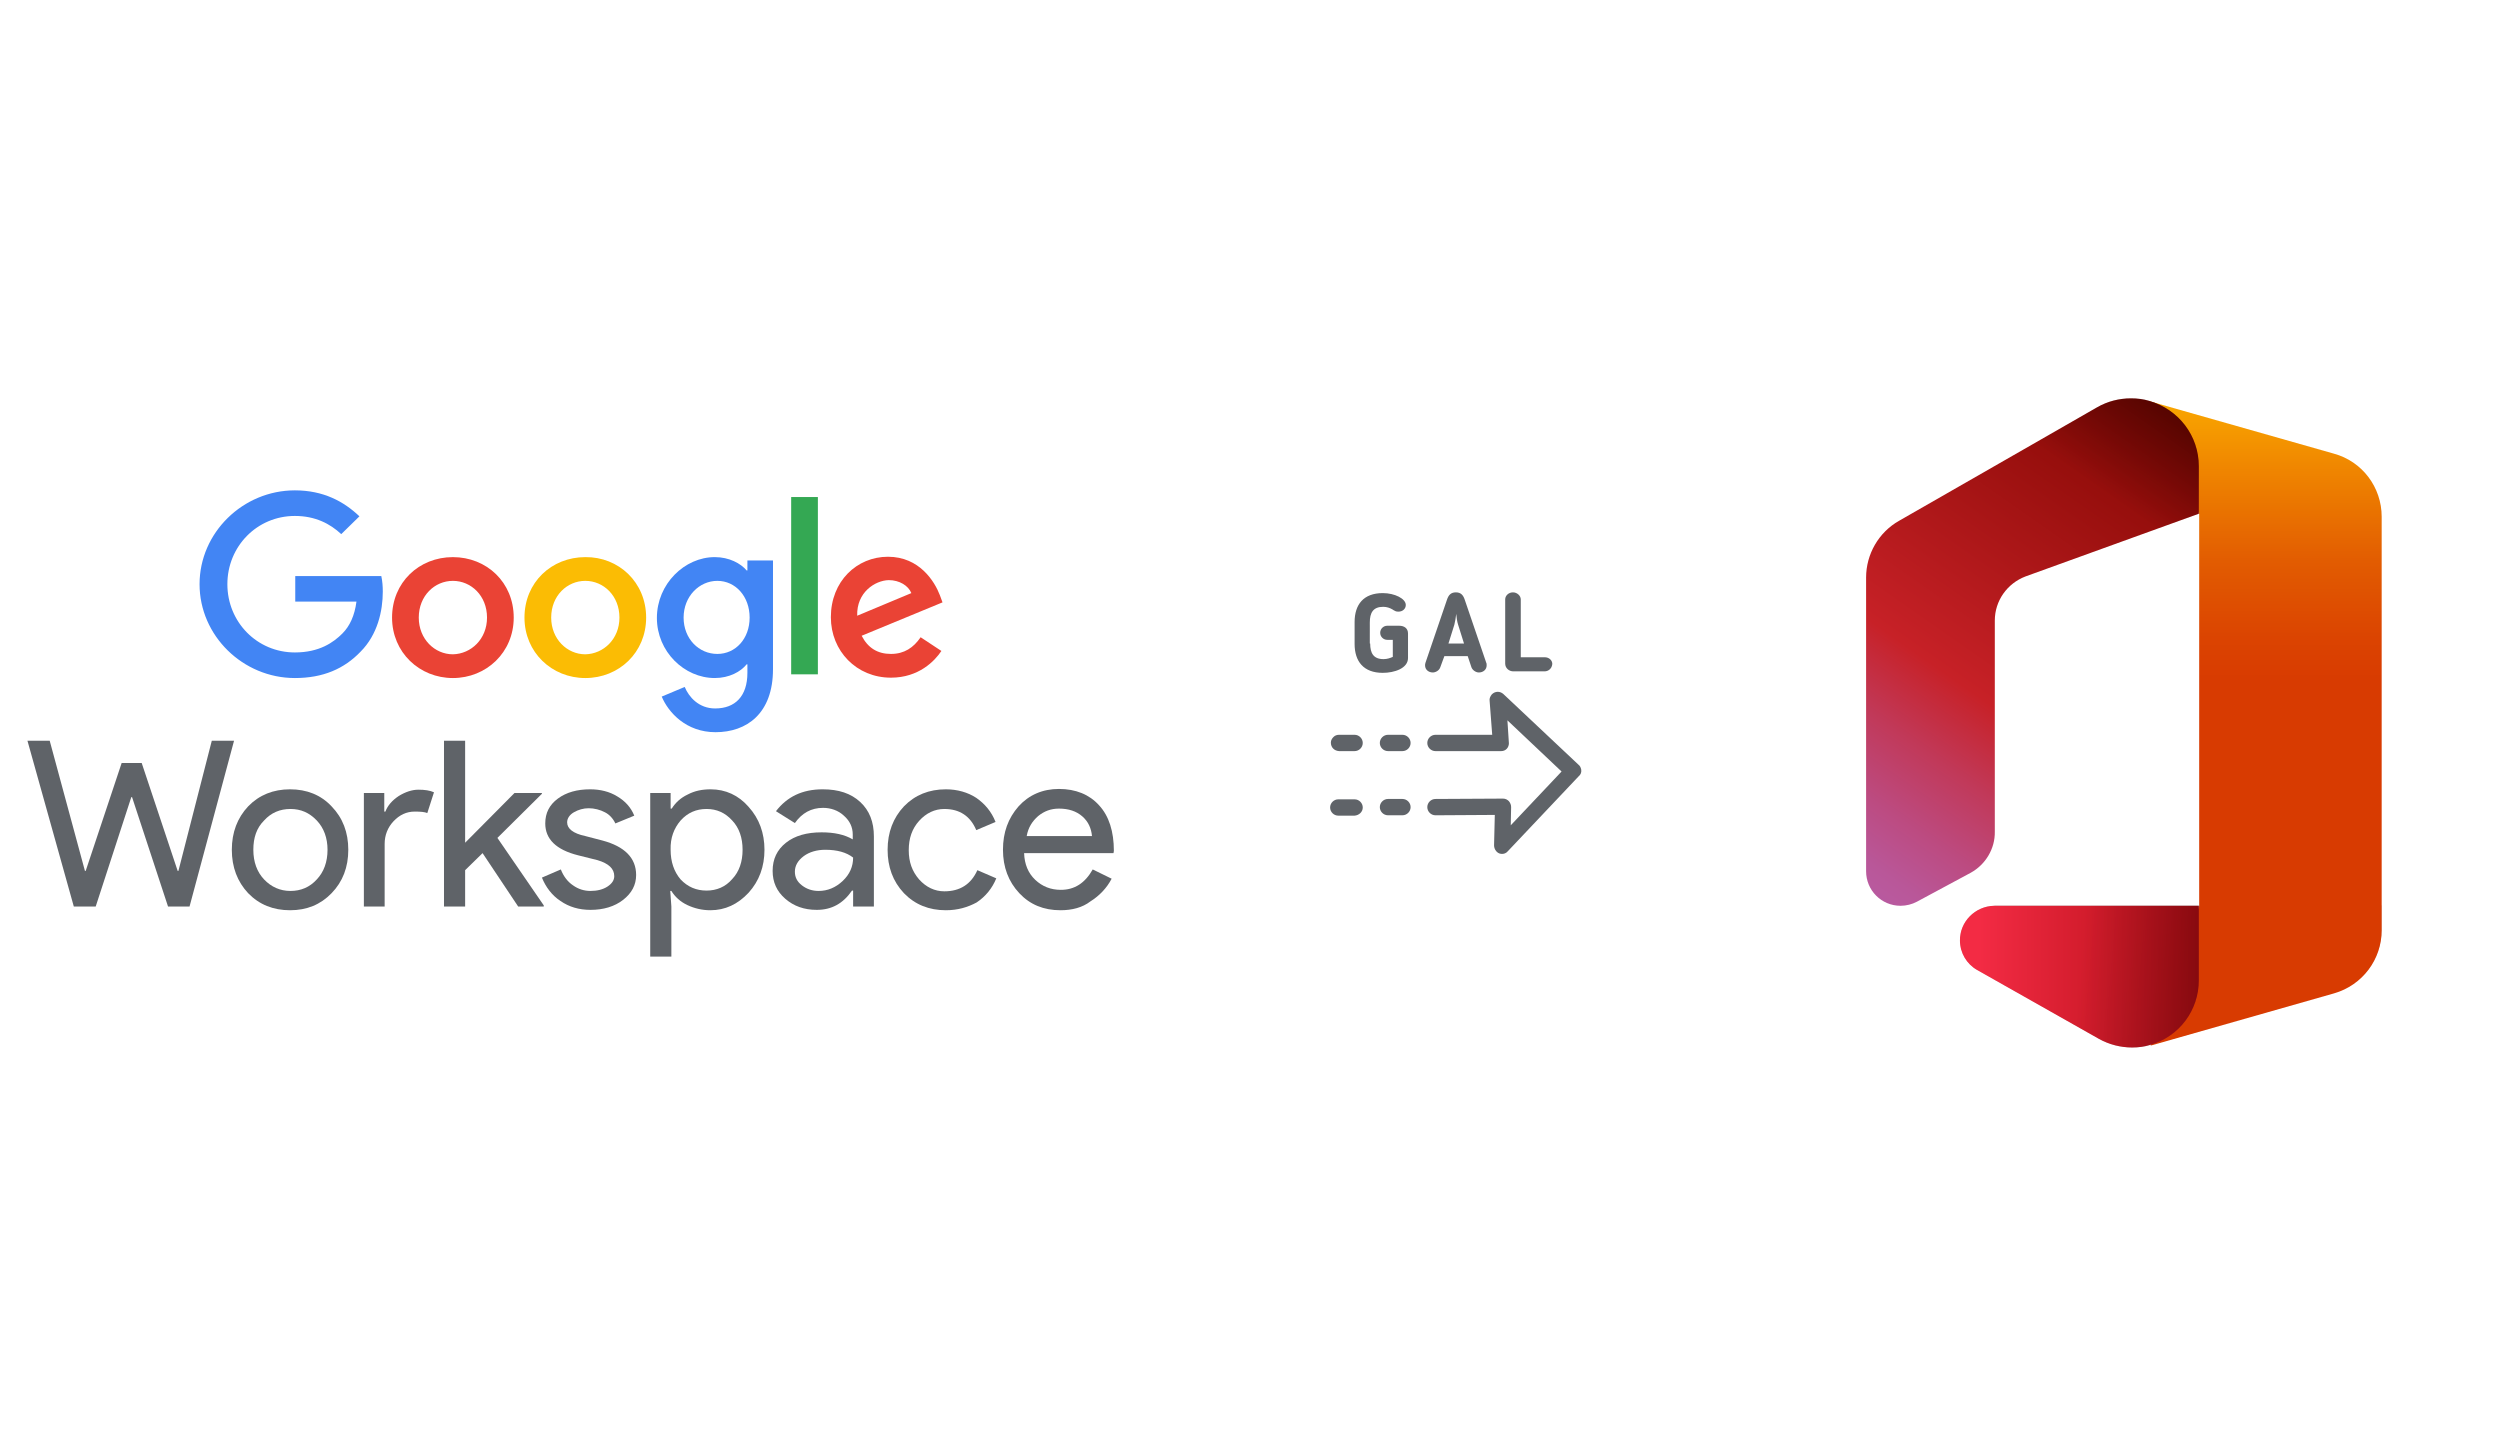 <?xml version="1.0" encoding="utf-8"?>
<!-- Generator: Adobe Illustrator 26.3.1, SVG Export Plug-In . SVG Version: 6.00 Build 0)  -->
<svg version="1.1" id="Layer_1" xmlns="http://www.w3.org/2000/svg" xmlns:xlink="http://www.w3.org/1999/xlink" x="0px" y="0px"
	 viewBox="0 0 674 390" style="enable-background:new 0 0 674 390;" xml:space="preserve">
<style type="text/css">
	.st0{fill-rule:evenodd;clip-rule:evenodd;fill:#FFFFFF;}
	.st1{fill-rule:evenodd;clip-rule:evenodd;fill:#D4D4D4;}
	.st2{fill-rule:evenodd;clip-rule:evenodd;fill:#3669D6;}
	.st3{fill-rule:evenodd;clip-rule:evenodd;fill:#3A81F4;}
	.st4{fill-rule:evenodd;clip-rule:evenodd;fill:#FAFAFA;}
	.st5{fill-rule:evenodd;clip-rule:evenodd;fill:#E0E0E0;}
	.st6{fill:#F7F7F7;}
	.st7{fill:#594165;}
	.st8{fill:#5F6368;}
	.st9{fill:#2F63AD;}
	.st10{fill:#FFFFFF;stroke:#FFFFFF;stroke-miterlimit:10;}
	.st11{fill:#F2F2F2;}
	.st12{fill:#F14336;}
	.st13{fill:#D32E2A;}
	.st14{fill:#FFB62B;}
	.st15{fill:#F4F7FB;}
	.st16{fill:#E5E5E5;}
	.st17{fill-rule:evenodd;clip-rule:evenodd;fill:#8E8E8E;}
	.st18{fill:#8E8E8E;}
	.st19{fill:#FBBB00;}
	.st20{fill:#518EF8;}
	.st21{fill:#28B446;}
	.st22{fill:#F6961C;}
	.st23{fill:#036EB1;}
	.st24{fill:#249FBD;}
	.st25{fill:#D62C5D;}
	.st26{fill:#4C368B;}
	.st27{fill-rule:evenodd;clip-rule:evenodd;fill:#594165;}
	.st28{fill-rule:evenodd;clip-rule:evenodd;fill:#2F63AD;}
	.st29{opacity:0.5;fill:#FFFFFF;}
	.st30{opacity:0.5;}
	.st31{fill:#EDEDED;}
	.st32{fill:#A3C53A;}
	.st33{fill:url(#SVGID_1_);}
	.st34{opacity:0.2;fill:#56C7DA;enable-background:new    ;}
	.st35{fill:url(#SVGID_00000124851449167937606200000015677693072909829791_);}
	.st36{fill:url(#SVGID_00000003098184723616451040000002310869228773073794_);}
	.st37{fill:url(#SVGID_00000084496820167305671800000018037382846266571403_);}
	.st38{fill:url(#SVGID_00000008849276415760014510000000179844929434843781_);}
	.st39{fill:url(#SVGID_00000139254765212516819730000001271282378932683686_);}
	.st40{fill:url(#SVGID_00000008833108639230150280000010956657811871080861_);}
	.st41{fill:url(#SVGID_00000140732217246354008050000003918095875194580670_);}
	.st42{fill:url(#SVGID_00000106112767505755901370000005593928575740586406_);}
	.st43{fill:url(#SVGID_00000088837164545876716600000016028188738059417235_);}
	.st44{fill:url(#SVGID_00000177478793528237997220000012948545890681881498_);}
	.st45{fill:url(#SVGID_00000126308686300647510550000012465149407637518476_);}
	.st46{fill-rule:evenodd;clip-rule:evenodd;fill:#E5E5E5;}
	.st47{fill-rule:evenodd;clip-rule:evenodd;fill:#606161;}
	.st48{fill-rule:evenodd;clip-rule:evenodd;fill:#00ADEF;}
	.st49{fill:#E0E2E2;}
	.st50{fill:#47D86F;}
	.st51{fill:#4FC9F8;}
	.st52{fill:#FF9327;}
	.st53{fill:#C9C8C4;}
	.st54{fill:#9A9A9A;}
	.st55{fill:#0C4DA2;}
	.st56{fill:#4285F4;}
	.st57{fill:#EA4335;}
	.st58{fill:#FBBC04;}
	.st59{fill:#34A853;}
	.st60{opacity:0.2;}
	.st61{opacity:0.12;}
	.st62{fill:url(#SVGID_00000011721726598946504910000006004179025570303623_);}
	.st63{fill:url(#SVGID_00000131330525317183545740000004691325894432210837_);}
	.st64{fill:url(#SVGID_00000036250491203732912450000010887056191912201629_);}
	.st65{fill:url(#SVGID_00000173843523450732734810000010298234077285100934_);}
	.st66{fill:url(#SVGID_00000177456092398711123260000012448163319417415592_);}
	.st67{fill:none;}
</style>
<g>
	<g>
		<g>
			<polygon class="st8" points="57.1,199.7 63.1,199.7 51.1,244.4 45.3,244.4 35.6,214.9 35.4,214.9 25.8,244.4 19.9,244.4 
				7.4,199.7 13.4,199.7 22.9,234.8 23.1,234.8 32.8,205.7 38.2,205.7 47.9,234.8 48.1,234.8 			"/>
			<path class="st8" d="M62.5,229.1c0-4.7,1.5-8.6,4.4-11.7c3-3.1,6.8-4.6,11.3-4.6c4.5,0,8.3,1.5,11.2,4.6c3,3.1,4.5,7,4.5,11.7
				c0,4.7-1.5,8.6-4.5,11.7c-3,3.1-6.7,4.6-11.2,4.6s-8.3-1.5-11.3-4.6C64,237.7,62.5,233.8,62.5,229.1 M68.3,229.1c0,3.3,1,6,2.9,8
				c1.9,2,4.3,3.1,7.1,3.1s5.2-1,7.1-3.1c1.9-2,2.9-4.7,2.9-8c0-3.2-1-5.9-2.9-7.9c-2-2.1-4.3-3.1-7.1-3.1c-2.8,0-5.2,1-7.1,3.1
				C69.2,223.2,68.3,225.8,68.3,229.1"/>
			<path class="st8" d="M103.8,244.4h-5.7v-30.6h5.5v5h0.3c0.6-1.6,1.8-3,3.6-4.2c1.8-1.1,3.6-1.7,5.3-1.7c1.7,0,3.1,0.2,4.2,0.7
				l-1.8,5.6c-0.7-0.3-1.8-0.4-3.4-0.4c-2.2,0-4.1,0.9-5.7,2.6c-1.6,1.7-2.4,3.8-2.4,6.1V244.4z"/>
			<polygon class="st8" points="146.6,244.4 139.7,244.4 130.1,230 125.4,234.6 125.4,244.4 119.7,244.4 119.7,199.7 125.4,199.7 
				125.4,227.2 138.7,213.8 146.1,213.8 146.1,214 134.1,225.9 146.6,244.1 			"/>
			<path class="st8" d="M171.5,235.9c0,2.7-1.2,4.9-3.5,6.7c-2.3,1.8-5.3,2.7-8.8,2.7c-3.1,0-5.8-0.8-8.1-2.4c-2.3-1.5-4-3.8-5-6.3
				l5.1-2.2c0.7,1.8,1.8,3.3,3.3,4.3c1.4,1,3,1.5,4.7,1.5c1.8,0,3.4-0.4,4.6-1.2c1.2-0.8,1.8-1.7,1.8-2.8c0-2-1.5-3.4-4.5-4.3
				l-5.2-1.3c-6-1.5-8.9-4.4-8.9-8.6c0-2.8,1.1-5,3.4-6.7c2.3-1.7,5.2-2.5,8.7-2.5c2.7,0,5.2,0.6,7.3,1.9c2.2,1.3,3.7,3,4.6,5.2
				l-5.1,2.1c-0.6-1.3-1.6-2.4-2.8-3c-1.3-0.7-2.9-1.1-4.4-1.1c-1.4,0-2.8,0.4-4,1.1c-1.2,0.7-1.8,1.7-1.8,2.7c0,1.7,1.6,3,4.9,3.7
				l4.6,1.2C168.4,228.2,171.5,231.3,171.5,235.9"/>
			<path class="st8" d="M191.5,245.4c-2.2,0-4.3-0.5-6.2-1.4s-3.3-2.2-4.3-3.8h-0.3l0.3,4.2v13.5h-5.7v-44.1h5.5v4.2h0.3
				c1-1.6,2.4-2.9,4.3-3.8c1.9-1,3.9-1.4,6.2-1.4c4,0,7.5,1.6,10.2,4.7c2.9,3.2,4.3,7.1,4.3,11.6c0,4.5-1.4,8.4-4.3,11.6
				C198.9,243.8,195.5,245.4,191.5,245.4 M190.5,240.1c2.7,0,5.1-1,6.9-3.1c1.9-2,2.8-4.7,2.8-7.9c0-3.2-0.9-5.9-2.8-7.9
				c-1.9-2.1-4.2-3.1-6.9-3.1c-2.8,0-5.1,1-7,3.1c-1.8,2.1-2.8,4.7-2.7,7.9c0,3.2,0.9,5.9,2.7,8
				C185.4,239.1,187.7,240.1,190.5,240.1"/>
			<path class="st8" d="M221.8,212.8c4.3,0,7.6,1.1,10.1,3.4c2.5,2.3,3.7,5.4,3.7,9.3v18.9H230v-4.3h-0.3c-2.4,3.5-5.5,5.2-9.5,5.2
				c-3.4,0-6.2-1-8.5-3c-2.3-2-3.4-4.5-3.4-7.5c0-3.2,1.2-5.7,3.6-7.6c2.4-1.9,5.6-2.8,9.6-2.8c3.4,0,6.2,0.6,8.4,1.9v-1.3
				c0-2-0.8-3.7-2.4-5.1c-1.5-1.4-3.5-2.1-5.6-2.1c-3.2,0-5.7,1.4-7.6,4.1l-5.1-3.2C212.2,214.8,216.3,212.8,221.8,212.8 M214.3,235
				c0,1.5,0.6,2.7,1.9,3.7c1.3,1,2.8,1.5,4.5,1.5c2.4,0,4.6-0.9,6.5-2.7s2.8-3.9,2.8-6.3c-1.8-1.4-4.3-2.1-7.5-2.1
				c-2.3,0-4.3,0.6-5.8,1.7C215.1,232,214.3,233.4,214.3,235"/>
			<path class="st8" d="M255,245.4c-4.5,0-8.3-1.5-11.3-4.6c-3-3.2-4.4-7.1-4.4-11.7c0-4.7,1.5-8.6,4.4-11.7c3-3.1,6.8-4.6,11.3-4.6
				c3.1,0,5.9,0.8,8.2,2.3c2.3,1.6,4.1,3.7,5.2,6.5l-5.2,2.2c-1.6-3.8-4.5-5.7-8.6-5.7c-2.6,0-4.9,1.1-6.8,3.2
				c-1.9,2.1-2.8,4.7-2.8,7.9s0.9,5.7,2.8,7.9c1.9,2.1,4.2,3.2,6.8,3.2c4.2,0,7.2-1.9,8.9-5.7l5.1,2.2c-1.1,2.7-2.9,4.9-5.3,6.5
				C260.9,244.6,258.2,245.4,255,245.4"/>
			<path class="st8" d="M285.9,245.4c-4.5,0-8.2-1.5-11.1-4.6c-2.9-3.1-4.4-7-4.4-11.7c0-4.7,1.4-8.5,4.2-11.7
				c2.8-3.1,6.5-4.7,10.9-4.7c4.5,0,8.2,1.5,10.8,4.4c2.7,2.9,4,7.1,4,12.3l-0.1,0.6h-24.1c0.1,3,1.1,5.4,3,7.2
				c1.9,1.8,4.2,2.7,6.9,2.7c3.7,0,6.5-1.8,8.6-5.5l5.1,2.5c-1.3,2.5-3.3,4.6-5.7,6.1C291.8,244.7,289,245.4,285.9,245.4
				 M276.8,225.4h17.6c-0.2-2.1-1-3.9-2.6-5.3s-3.7-2.1-6.3-2.1c-2.2,0-4,0.7-5.6,2C278.3,221.4,277.2,223.1,276.8,225.4"/>
		</g>
		<g>
			<path class="st56" d="M79.6,162.2v-6.9h23.2c0.3,1.4,0.4,2.8,0.4,4.2c0,5.2-1.4,11.6-6,16.2c-4.4,4.6-10.1,7.1-17.7,7.1
				c-14,0-25.7-11.4-25.7-25.3s11.7-25.3,25.7-25.3c7.7,0,13.2,3,17.4,7L92,144c-3-2.8-7-4.9-12.5-4.9c-10.2,0-18.2,8.2-18.2,18.4
				s8,18.4,18.2,18.4c6.6,0,10.4-2.7,12.8-5.1c2-2,3.3-4.8,3.8-8.6L79.6,162.2z"/>
			<path class="st57" d="M138.5,166.5c0,9.4-7.4,16.3-16.4,16.3c-9,0-16.4-6.9-16.4-16.3c0-9.5,7.3-16.3,16.4-16.3
				S138.5,157,138.5,166.5 M131.3,166.5c0-5.9-4.3-9.9-9.2-9.9s-9.2,4-9.2,9.9c0,5.8,4.3,9.9,9.2,9.9
				C127,176.3,131.3,172.3,131.3,166.5"/>
			<path class="st58" d="M174.2,166.5c0,9.4-7.3,16.3-16.4,16.3c-9,0-16.4-6.9-16.4-16.3c0-9.5,7.3-16.3,16.4-16.3
				C166.8,150.1,174.2,157,174.2,166.5 M167,166.5c0-5.9-4.3-9.9-9.2-9.9c-4.9,0-9.2,4-9.2,9.9c0,5.8,4.3,9.9,9.2,9.9
				C162.7,176.3,167,172.3,167,166.5"/>
			<path class="st56" d="M208.4,151.1v29.3c0,12-7.1,17-15.5,17c-7.9,0-12.7-5.3-14.5-9.6l6.2-2.6c1.1,2.7,3.8,5.8,8.2,5.8
				c5.4,0,8.7-3.3,8.7-9.6v-2.3h-0.2c-1.6,2-4.7,3.7-8.6,3.7c-8.2,0-15.6-7.1-15.6-16.2c0-9.2,7.5-16.4,15.6-16.4
				c3.9,0,7,1.7,8.6,3.6h0.2v-2.7H208.4z M202.1,166.5c0-5.7-3.8-9.9-8.7-9.9c-4.9,0-9.1,4.2-9.1,9.9c0,5.7,4.1,9.8,9.1,9.8
				C198.3,176.3,202.1,172.2,202.1,166.5"/>
			<rect x="213.3" y="134" class="st59" width="7.2" height="47.8"/>
			<path class="st57" d="M248.2,171.8l5.6,3.7c-1.8,2.7-6.1,7.2-13.6,7.2c-9.3,0-16.2-7.2-16.2-16.3c0-9.7,7-16.3,15.4-16.3
				c8.5,0,12.6,6.7,14,10.4l0.7,1.9l-21.8,9c1.7,3.3,4.3,4.9,7.9,4.9C243.8,176.3,246.3,174.6,248.2,171.8 M231.1,166l14.6-6.1
				c-0.8-2-3.2-3.5-6.1-3.5C235.9,156.5,230.9,159.7,231.1,166"/>
		</g>
	</g>
	<g>
		<g>
			<path class="st8" d="M361,202.5l4.2,0c1.2,0,2.2-1,2.2-2.2l0,0c0-1.2-1-2.2-2.2-2.2l-4.2,0c-0.6,0-1.1,0.2-1.5,0.6
				c-0.4,0.4-0.7,0.9-0.7,1.5C358.8,201.5,359.7,202.4,361,202.5z"/>
			<path class="st8" d="M380.3,217.6L380.3,217.6c0-1.2-1-2.2-2.2-2.2l-3.9,0c-1.2,0-2.2,1-2.2,2.2v0c0,1.2,1,2.2,2.2,2.2l3.9,0
				C379.3,219.8,380.3,218.8,380.3,217.6z"/>
			<path class="st8" d="M372,200.3L372,200.3c0,1.2,1,2.2,2.2,2.2l3.9,0c1.2,0,2.2-1,2.2-2.2l0,0c0-1.2-1-2.2-2.2-2.2l-3.9,0
				C373,198.1,372,199.1,372,200.3z"/>
			<path class="st8" d="M426.3,207.5L426.3,207.5c-0.1-0.5-0.3-1-0.7-1.3l-20.3-19.1c-0.9-0.8-2.2-0.8-3.1,0.1
				c-0.4,0.5-0.7,1.1-0.6,1.7l0.7,9.2l-15.3,0c-1.2,0-2.2,1-2.2,2.2l0,0c0,1.2,1,2.2,2.2,2.2l17.7,0c0,0,0,0,0,0
				c0.6,0,1.1-0.2,1.5-0.6c0.4-0.4,0.6-1,0.6-1.5l-0.4-6.2l14.6,13.8l-13.7,14.5l0.1-4.9c0-0.6-0.2-1.1-0.6-1.6
				c-0.4-0.4-0.9-0.7-1.6-0.7l-18.2,0.1c-1.2,0-2.2,1-2.2,2.2v0c0,1.2,1,2.2,2.2,2.2l16-0.1l-0.2,8.2c0,1.1,0.8,2.2,1.9,2.3
				c0.7,0.1,1.4-0.2,1.8-0.7l19.1-20.2C426.2,208.8,426.4,208.2,426.3,207.5z"/>
			<path class="st8" d="M367.4,217.7c0-1.2-1-2.2-2.2-2.2l-4.4,0c-1.2,0-2.2,1-2.2,2.2c0,1.2,1,2.2,2.2,2.2l4.4,0
				C366.4,219.8,367.4,218.9,367.4,217.7L367.4,217.7z"/>
		</g>
		<g>
			<path class="st8" d="M369.4,173.5c0,2.6,0.9,4.2,3.6,4.2c1,0,1.8-0.3,2.5-0.6v-4.6h-1.5c-1,0-1.9-0.8-1.9-1.9s0.9-1.9,1.9-1.9
				h3.2c1.4,0,2.4,0.7,2.4,2.1v6.6c0,2.8-3.7,4-6.8,4c-5.2,0-7.6-3.1-7.6-7.8v-5.9c0-4.7,2.4-7.8,7.6-7.8c3.2,0,6.2,1.5,6.2,3.2
				c0,1-0.8,1.8-2,1.8c-0.7,0-0.9-0.2-1.3-0.4l-0.3-0.2c-0.7-0.4-1.5-0.7-2.5-0.7c-2.7,0-3.6,1.6-3.6,4.2V173.5z"/>
			<path class="st8" d="M388.3,179.9c-0.3,0.9-1.3,1.4-2,1.4c-1.2,0-2.1-0.8-2.1-1.9c0-0.1,0-0.5,0.1-0.7l5.8-17c0.4-1.2,1-2,2.4-2
				c1.4,0,2,0.8,2.4,2l5.8,17c0.1,0.1,0.1,0.5,0.1,0.7c0,1.1-0.9,1.9-2.1,1.9c-0.8,0-1.7-0.6-2-1.4l-1-3h-6.3L388.3,179.9z
				 M393.1,168.4c-0.3-0.9-0.4-2-0.5-2.9c-0.1,0.9-0.3,2.1-0.5,2.9l-1.6,5.1h4.2L393.1,168.4z"/>
			<path class="st8" d="M416.4,181H408c-1.2,0-2.2-0.9-2.2-2.1v-17.3c0-1,0.9-1.9,2.1-1.9c1.1,0,2.1,0.9,2.1,1.9v15.6h6.5
				c1.1,0,2,0.8,2,1.8C418.4,180.2,417.5,181,416.4,181z"/>
		</g>
	</g>
	<g>
		<g id="Icons_-_Color">
			<g id="Desktop_-_Full_Bleed">
				<g class="st60">
					<path class="st8" d="M537.7,244.2c-5.1,0.1-9.3,4.3-9.2,9.4c0,3.3,1.8,6.3,4.6,7.9l32.9,18.6c2.7,1.5,5.8,2.3,8.9,2.3
						c1.7,0,3.3-0.2,4.9-0.7l49.5-14.1c7.6-2.2,12.8-9.1,12.8-17v-6.5H537.7z"/>
				</g>
				<g class="st61">
					<path class="st8" d="M537.7,244.2c-5.1,0.1-9.3,4.3-9.2,9.4c0,3.3,1.8,6.3,4.6,7.9l32.9,18.6c2.7,1.5,5.8,2.3,8.9,2.3
						c1.7,0,3.3-0.2,4.9-0.7l49.5-14.1c7.6-2.2,12.8-9.1,12.8-17v-6.5H537.7z"/>
				</g>
				
					<linearGradient id="SVGID_1_" gradientUnits="userSpaceOnUse" x1="610.81" y1="-4655.984" x2="610.81" y2="-4827.399" gradientTransform="matrix(1 0 0 -1 0 -4557.72)">
					<stop  offset="0" style="stop-color:#FFB900"/>
					<stop  offset="0.17" style="stop-color:#EF8400"/>
					<stop  offset="0.31" style="stop-color:#E25C01"/>
					<stop  offset="0.43" style="stop-color:#DB4401"/>
					<stop  offset="0.5" style="stop-color:#D83B01"/>
				</linearGradient>
				<path class="st33" d="M579.6,108.2l13.3,30.4v105.7l-13.1,37.6l49.5-14.1c7.6-2.2,12.8-9.1,12.8-17V139.3
					c0-7.9-5.2-14.9-12.9-17L579.6,108.2z"/>
				
					<linearGradient id="SVGID_00000150783537339161947940000014971635769664096906_" gradientUnits="userSpaceOnUse" x1="579.894" y1="-4662.042" x2="489.121" y2="-4791.66" gradientTransform="matrix(1 0 0 -1 0 -4557.72)">
					<stop  offset="0" style="stop-color:#800600"/>
					<stop  offset="0.6" style="stop-color:#C72127"/>
					<stop  offset="0.73" style="stop-color:#C13959"/>
					<stop  offset="0.85" style="stop-color:#BC4B81"/>
					<stop  offset="0.94" style="stop-color:#B95799"/>
					<stop  offset="1" style="stop-color:#B85BA2"/>
				</linearGradient>
				<path style="fill:url(#SVGID_00000150783537339161947940000014971635769664096906_);" d="M516.8,243.1l14.5-7.8
					c4-2.2,6.6-6.5,6.5-11.1v-56.9c0-5.3,3.3-10,8.3-11.9l46.7-16.9v-12.8c0-8.2-5.4-15.3-13.3-17.6c-1.6-0.5-3.3-0.7-5-0.7l0,0
					c-3.2,0-6.3,0.8-9.1,2.4L512,140.4c-5.5,3.1-8.9,9-8.9,15.3v79.2c0,5.1,4.1,9.3,9.3,9.3C513.9,244.2,515.5,243.8,516.8,243.1z"
					/>
				
					<linearGradient id="SVGID_00000022527939075296323730000016773818761100122515_" gradientUnits="userSpaceOnUse" x1="533.511" y1="-4821.104" x2="652.014" y2="-4821.104" gradientTransform="matrix(1 0 0 -1 0 -4557.72)">
					<stop  offset="0" style="stop-color:#F32B44"/>
					<stop  offset="0.6" style="stop-color:#A4070A"/>
				</linearGradient>
				<path style="fill:url(#SVGID_00000022527939075296323730000016773818761100122515_);" d="M592.8,244.2h-55.2
					c-5.1,0.1-9.3,4.3-9.2,9.4c0,3.3,1.8,6.3,4.6,7.9l32.9,18.6c2.7,1.5,5.8,2.3,8.9,2.3l0,0c1.7,0,3.3-0.2,4.9-0.7
					c7.8-2.2,13.1-9.3,13.1-17.4V244.2z"/>
				
					<linearGradient id="SVGID_00000078735426371684271400000002692852182085026217_" gradientUnits="userSpaceOnUse" x1="581.748" y1="-4659.409" x2="562.528" y2="-4686.85" gradientTransform="matrix(1 0 0 -1 0 -4557.72)">
					<stop  offset="0" style="stop-color:#000000;stop-opacity:0.4"/>
					<stop  offset="1" style="stop-color:#000000;stop-opacity:0"/>
				</linearGradient>
				<path style="fill:url(#SVGID_00000078735426371684271400000002692852182085026217_);" d="M516.8,243.1l14.5-7.8
					c4-2.2,6.6-6.5,6.5-11.1v-56.9c0-5.3,3.3-10,8.3-11.9l46.7-16.9v-12.8c0-8.2-5.4-15.3-13.3-17.6c-1.6-0.5-3.3-0.7-5-0.7l0,0
					c-3.2,0-6.3,0.8-9.1,2.4L512,140.4c-5.5,3.1-8.9,9-8.9,15.3v79.2c0,5.1,4.1,9.3,9.3,9.3C513.9,244.2,515.5,243.8,516.8,243.1z"
					/>
				
					<linearGradient id="SVGID_00000008113729946721573890000008302570488843707561_" gradientUnits="userSpaceOnUse" x1="614.038" y1="-4823.775" x2="560.981" y2="-4819.144" gradientTransform="matrix(1 0 0 -1 0 -4557.72)">
					<stop  offset="0" style="stop-color:#000000;stop-opacity:0.4"/>
					<stop  offset="1" style="stop-color:#000000;stop-opacity:0"/>
				</linearGradient>
				<path style="fill:url(#SVGID_00000008113729946721573890000008302570488843707561_);" d="M592.8,244.2h-55.2
					c-5.1,0.1-9.3,4.3-9.2,9.4c0,3.3,1.8,6.3,4.6,7.9l32.9,18.6c2.7,1.5,5.8,2.3,8.9,2.3l0,0c1.7,0,3.3-0.2,4.9-0.7
					c7.8-2.2,13.1-9.3,13.1-17.4V244.2z"/>
				<rect x="480" y="102.4" class="st67" width="185.3" height="185.3"/>
			</g>
		</g>
	</g>
</g>
</svg>
